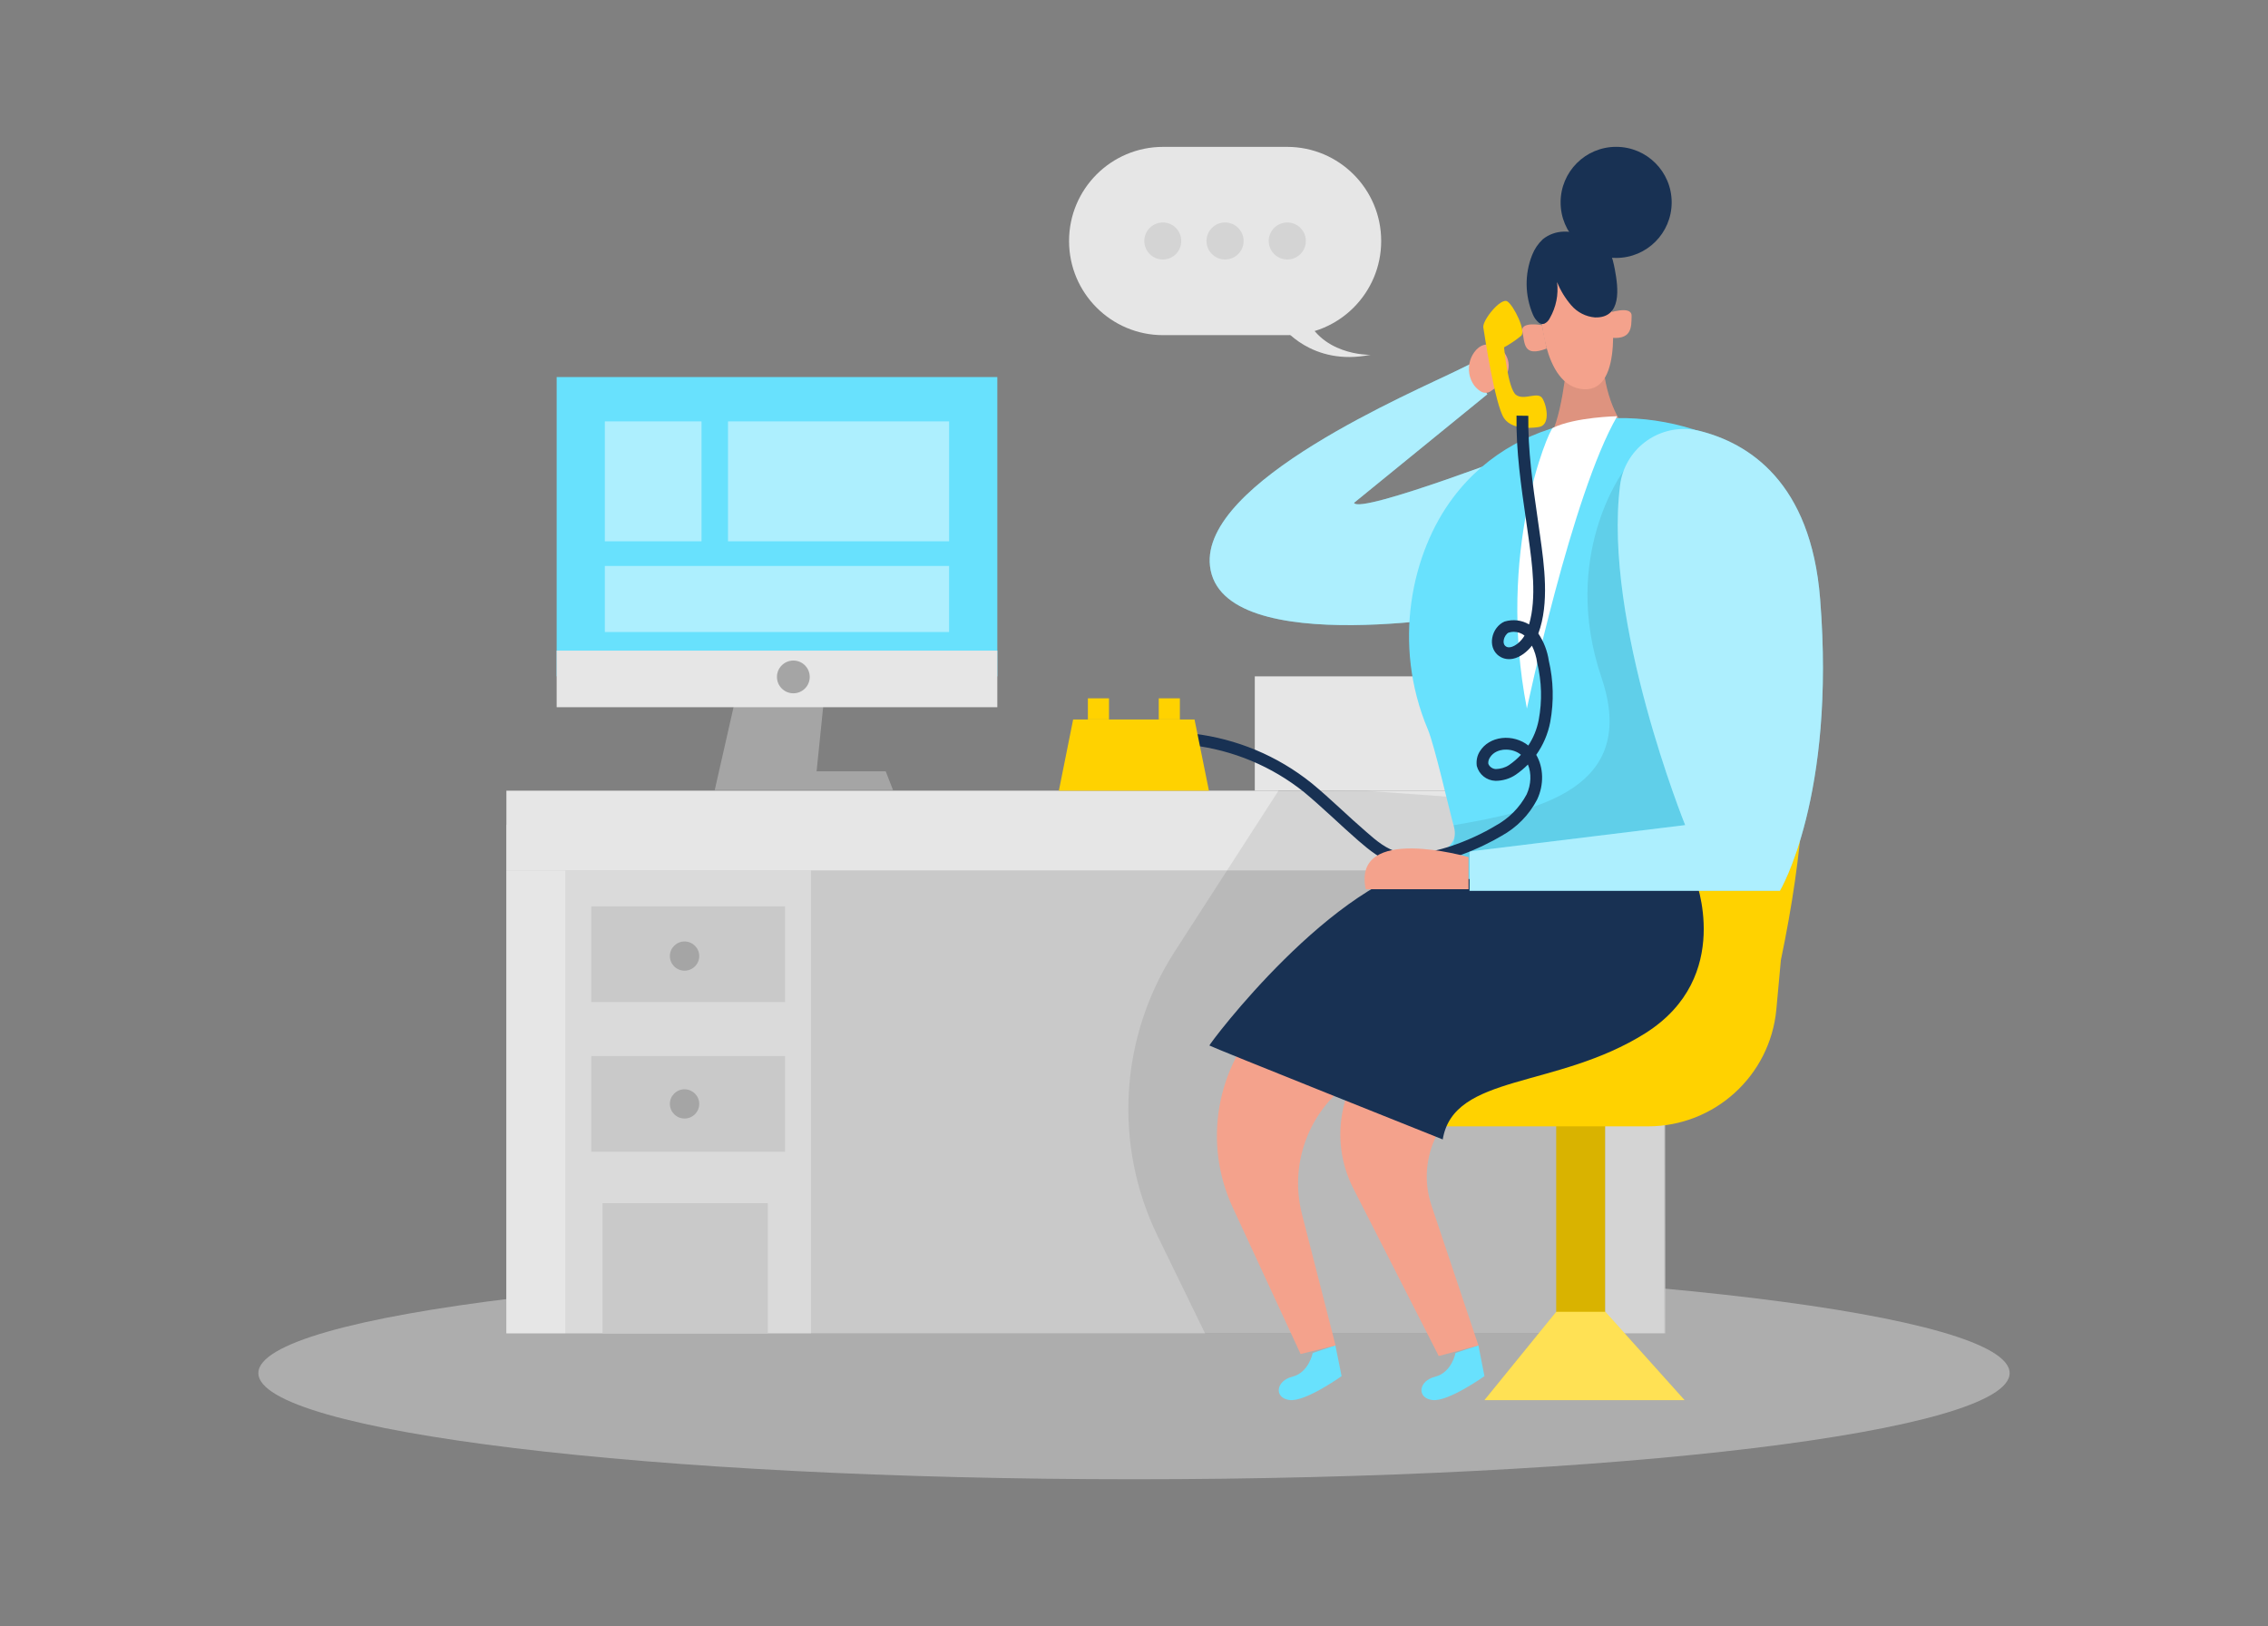 <?xml version="1.0" encoding="utf-8"?>
<!-- Generator: Adobe Illustrator 16.0.0, SVG Export Plug-In . SVG Version: 6.00 Build 0)  -->
<!DOCTYPE svg PUBLIC "-//W3C//DTD SVG 1.1//EN" "http://www.w3.org/Graphics/SVG/1.1/DTD/svg11.dtd">
<svg version="1.1" id="Layer_1" xmlns="http://www.w3.org/2000/svg" xmlns:xlink="http://www.w3.org/1999/xlink" x="0px" y="0px"
	 width="279px" height="200px" viewBox="2.23 -29.135 279 200" enable-background="new 2.23 -29.135 279 200" xml:space="preserve">
<rect x="2.23" y="-29.135" width="279" height="200" fill="#808080" stroke="none"/>
<g>
	<path fill="#E6E6E6" d="M156.59,54.053h27.975v14.058H156.59V54.053z"/>
	<path fill="#183153" d="M201.041-11.075c3.777,0,6.831,3.058,6.831,6.832c0,3.774-3.054,6.832-6.831,6.832
		s-6.832-3.057-6.832-6.832C194.208-8.017,197.263-11.075,201.041-11.075z"/>
	<path opacity="0.45" fill="#E6E6E6" enable-background="new    " d="M141.73,126.686c59.499,0,107.716,5.853,107.716,13.061
		s-48.217,13.058-107.716,13.058c-59.489,0-107.717-5.85-107.717-13.058S82.241,126.686,141.73,126.686z"/>
	<path fill="#68E1FD" d="M163.712,137.27c0,0-0.459,2.414-2.518,2.925c-2.036,0.51-2.261,2.632-0.314,2.867
		c1.947,0.23,6.388-2.941,6.388-2.941l-0.764-3.781L163.712,137.27z"/>
	<path fill="#68E1FD" d="M181.28,137.27c0,0-0.453,2.414-2.517,2.925c-2.063,0.51-2.278,2.632-0.313,2.867
		c1.942,0.23,6.392-2.941,6.392-2.941l-0.743-3.781L181.28,137.27z"/>
	<path fill="#C9C9C9" d="M64.525,72.291h142.555v62.556H64.525V72.291z"/>
	<path fill="#E6E6E6" d="M64.525,68.112h142.555v9.808H64.525V68.112z"/>
	<path fill="#FFD200" d="M193.671,104.846h6.03v32.558h-6.03V104.846z"/>
	<path opacity="0.08" enable-background="new    " d="M193.671,104.846h6.03v32.558h-6.03V104.846z"/>
	<g>
		<path fill="#E6E6E6" d="M64.525,77.92h7.248v56.933h-7.248V77.92z"/>
		<path opacity="0.61" fill="#E6E6E6" enable-background="new    " d="M71.761,77.92h30.233v56.933H71.761V77.92z"/>
		<path fill="#E6E6E6" d="M199.708,77.92h7.252v56.933h-7.252V77.92z"/>
	</g>
	<path opacity="0.08" enable-background="new    " d="M170.332,68.131l-10.799-0.059l-12.825,19.873
		c-6.759,10.52-7.536,23.801-2.034,35.022l5.811,11.927h56.49l0.136-25.438l0.447-38.638L170.332,68.131z"/>
	<path fill="#A5A5A5" d="M94.045,50.888l-3.891,17.153h21.933l-0.898-2.307h-8.504l1.453-14.243L94.045,50.888z"/>
	<path fill="#68E1FD" d="M70.709,17.24h54.208v36.813H70.709V17.24z"/>
	<path opacity="0.46" fill="#FFFFFF" enable-background="new    " d="M76.636,22.693H88.53v14.747H76.636V22.693z"/>
	<path opacity="0.46" fill="#FFFFFF" enable-background="new    " d="M91.787,22.693h27.201v14.747H91.787V22.693z"/>
	<path opacity="0.46" fill="#FFFFFF" enable-background="new    " d="M76.636,40.475h42.347v8.12H76.636V40.475z"/>
	<path fill="#E6E6E6" d="M70.709,50.888h54.208v6.96H70.709V50.888z"/>
	<path fill="#A5A5A5" d="M99.828,52.108c1.113,0,2.012,0.903,2.012,2.016c0,1.113-0.899,2.012-2.012,2.012
		c-1.114,0-2.02-0.899-2.02-2.012C97.808,53.011,98.714,52.108,99.828,52.108z"/>
	<path fill="#C9C9C9" d="M74.964,82.344h23.842v11.769H74.964V82.344z"/>
	<path fill="#C9C9C9" d="M74.964,100.757h23.842v11.767H74.964V100.757z"/>
	<path fill="#A5A5A5" d="M86.439,86.659c0.999,0,1.809,0.811,1.809,1.796c0,0.987-0.811,1.798-1.809,1.798
		c-0.998,0-1.804-0.811-1.804-1.798C84.635,87.469,85.441,86.659,86.439,86.659z"/>
	<path fill="#A5A5A5" d="M86.439,104.841c0.999,0,1.809,0.81,1.809,1.798c0,0.987-0.811,1.797-1.809,1.797
		c-0.998,0-1.804-0.81-1.804-1.797C84.635,105.65,85.441,104.841,86.439,104.841z"/>
	<path fill="#FFD200" d="M183.171,86.659c0,0-6.687-44.331,8.885-51.937c15.572-7.605,40.708-0.582,29.249,54.242l-0.559,6.093
		c-0.782,8.146-7.614,14.342-15.786,14.342h-31.61c-5.797,0-7.57-7.94-2.293-10.327c1.828-0.813,3.712-1.42,5.656-1.839
		c3.31-0.698,5.769-3.454,6.111-6.831L183.171,86.659z"/>
	<path fill="#F4A28C" d="M172.743,80.731l-14.829,15.15c-6.093,6.232-7.709,15.585-4.033,23.506l8.344,18.017l4.3-1.064
		l-4.141-16.18c-1.666-6.564,1.188-13.466,7.041-16.929l16.965-10.002L172.743,80.731z"/>
	<path fill="#F4A28C" d="M172.743,80.731l34.79,2.034c0,0-0.055,12.357-4.204,15.133c-2.298,1.554-10.827,4.636-17.963,7.047
		c-5.852,1.985-8.99,8.31-7.047,14.167l5.779,17.228l-4.881,1.305l-10.519-20.634c-3.079-6.071-1.576-13.473,3.659-17.842
		l10.485-8.776L172.743,80.731z"/>
	<path fill="#C9C9C9" d="M76.342,118.849h20.339v15.997H76.342V118.849z"/>
	<path fill="#FFD200" d="M193.671,132.209h6.036l9.752,10.863h-24.618L193.671,132.209z"/>
	<path opacity="0.33" fill="#FFFFFF" enable-background="new    " d="M193.671,132.209h6.036l9.752,10.863h-24.618L193.671,132.209z
		"/>
	<path fill="#183153" d="M210.745,78.891c0,0,4.855,12.105-6.092,19.04c-10.968,6.909-23.592,4.945-24.944,13.077
		c0,0-28.616-11.421-28.705-11.553c-0.089-0.107,15.291-20.645,28.11-22.437l32.734,1.872"/>
	<path fill="#68E1FD" d="M183.008,15.682c0,0-0.45,0.213-1.222,0.598c-5.689,2.822-31.9,13.833-30.708,24.21
		c1.357,11.821,34.076,5.653,34.076,5.653l5.839-20.264c0,0-21.579,8.329-22.195,6.831l16.395-13.349"/>
	<path opacity="0.46" fill="#FFFFFF" enable-background="new    " d="M183.008,15.682c0,0-0.45,0.213-1.222,0.598
		c-5.689,2.822-31.9,13.833-30.708,24.21c1.357,11.821,34.076,5.653,34.076,5.653l5.839-20.264c0,0-21.579,8.329-22.195,6.831
		l16.395-13.349"/>
	<path fill="#F4A28C" d="M186.343,13.472c0.379,0.188,0.724,0.467,0.969,0.806c0.503,0.694,0.645,1.571,0.375,2.377
		c-0.385,0.913-1.048,1.669-1.881,2.187c-0.149,0.133-0.323,0.228-0.51,0.295c-0.333,0.087-0.685,0.029-0.974-0.171
		c-0.285-0.186-0.525-0.418-0.735-0.683c-0.646-0.888-0.823-2.024-0.51-3.068c0.281-0.923,1.039-1.95,2.059-1.976
		C185.54,13.223,185.965,13.303,186.343,13.472L186.343,13.472z"/>
	<path fill="#F4A28C" d="M202.534,24.101c-0.997-1.213-3.1-4.379-3.146-9.828l-4.365,0.779c0,0-0.679,8.2-2.587,10.186l0.051,0.045
		L202.534,24.101z"/>
	<path opacity="0.09" enable-background="new    " d="M202.534,24.101c-0.997-1.213-3.1-4.379-3.146-9.828l-4.365,0.779
		c0,0-0.679,8.2-2.587,10.186l0.051,0.045L202.534,24.101z"/>
	<path fill="#F4A28C" d="M191.734,8.595c0,0,0.149,9.802,5.292,10.145c5.157,0.343,3.335-10.734,3.335-10.734
		s-0.725-5.832-3.765-6.218C193.554,1.407,190.284,1.654,191.734,8.595z"/>
	<path fill="#F4A28C" d="M191.912,10.857c0,0-2.736-0.514-2.4,0.824c0.313,1.341,0.041,3.186,2.985,2.051L191.912,10.857z"/>
	<path fill="#F4A28C" d="M199.937,9.41c0,0,3.021-1.069,3.007,0.299c-0.032,1.368,0.1,3.16-3.007,2.624V9.41z"/>
	<path fill="#183153" d="M191.546,10.563c0.195,0.148,0.434,0.19,0.655,0.115c0.301-0.139,0.536-0.379,0.679-0.679
		c0.775-1.351,1.088-2.904,0.894-4.44c0.426,1.049,1.019,2.018,1.759,2.87c0.741,0.853,1.784,1.387,2.906,1.478
		c3.346,0.092,2.867-3.653,2.442-5.897c-0.273-1.466-0.735-3.135-2.059-4.039c-0.532-0.35-1.17-0.5-1.807-0.423
		c-0.814,0-1.609-0.235-2.428-0.195c-0.925,0.02-1.851,0.353-2.572,0.941c-0.573,0.54-1.019,1.196-1.307,1.932
		c-0.943,2.361-0.896,4.995,0.094,7.328C190.961,9.946,191.227,10.297,191.546,10.563z"/>
	<path fill="#68E1FD" d="M214.305,57.944c-2.059,7.086-4.393,14.092-6.354,19.516c-11.754,0.328-28.434,3.584-28.762-0.285
		c-0.201-2.092,2.689-1.913,1.861-4.772c-0.496-1.724-2.353-9.898-3.172-11.826c-4.444-10.518-1.987-21.744,3.093-28.491
		c8.404-11.211,24.158-12.139,34.834-6.152C221.041,28.831,218.389,43.587,214.305,57.944L214.305,57.944z"/>
	<path fill="#FFFFFF" d="M193.245,23.49c-0.514,0.342-6.958,15.234-3.181,34.524c0,0,5.539-26.372,11.107-35.956
		C201.175,22.058,196.039,22.148,193.245,23.49z"/>
	<path opacity="0.08" enable-background="new    " d="M215.991,61.928l-3.824,15.167l-4.215,0.364l-28.753,2.457
		c-0.2-2.087,2.681-4.655,1.853-7.557c10.351-1.757,22.811-4.489,18.188-18.152c-5.104-15.031,2.737-25.454,2.737-25.454
		l12.338,29.189L215.991,61.928z"/>
	<path fill="#68E1FD" d="M201.523,30.558c0.542-4.34,4.495-7.416,8.846-6.867c0.299,0.038,0.596,0.087,0.891,0.16
		c6.092,1.519,13.741,6.307,14.874,20.674c1.958,24.383-4.949,35.905-4.949,35.905h-38.176v-4.838l26.524-3.246
		C209.533,72.346,199.413,47.332,201.523,30.558L201.523,30.558z"/>
	<path opacity="0.46" fill="#FFFFFF" enable-background="new    " d="M201.523,30.558c0.542-4.34,4.495-7.416,8.846-6.867
		c0.299,0.038,0.596,0.087,0.891,0.16c6.092,1.519,13.741,6.307,14.874,20.674c1.958,24.383-4.949,35.905-4.949,35.905h-38.176
		v-4.838l26.524-3.246C209.533,72.346,199.413,47.332,201.523,30.558L201.523,30.558z"/>
	<path fill="#FFD200" d="M191.439,23.398c0,0-3.078,0.559-4.188-1.097c-1.117-1.65-2.414-10.302-2.55-11.17
		c-0.136-0.868,2.18-3.74,2.972-3.187c0.795,0.554,2.297,3.618,1.689,4.216c-0.657,0.546-1.369,1.019-2.111,1.427
		c0,0,0.478,5.111,1.48,5.85c1.023,0.739,2.698-0.504,3.252,0.444C192.552,20.835,192.979,23.262,191.439,23.398L191.439,23.398z"/>
	<path fill="#183153" d="M175.875,77.272c-0.682,0-1.345-0.047-1.954-0.196c-1.762-0.431-3.178-1.592-4.593-2.817
		c-1.108-0.968-2.205-1.972-3.271-2.958c-1.149-1.043-2.262-2.065-3.395-3.001c-3.961-3.179-8.753-5.178-13.809-5.776l0.163-1.429
		c5.333,0.632,10.369,2.728,14.551,6.084c1.181,0.968,2.305,1.99,3.465,3.055c1.06,0.992,2.15,1.967,3.252,2.929
		c1.32,1.169,2.534,2.152,3.963,2.505c3.467,0.838,9.043-1.476,11.947-3.239c1.65-0.899,2.97-2.231,3.842-3.865
		c0.555-1.215,0.601-2.587,0.153-3.668c-0.45,0.452-0.955,0.877-1.489,1.247c-0.737,0.505-1.623,0.761-2.512,0.759
		c-1.106-0.044-2.012-0.785-2.291-1.834c-0.087-0.693,0.058-1.298,0.386-1.808c0.548-0.885,1.528-1.483,2.704-1.621
		c1.17-0.134,2.382,0.215,3.248,0.921c0.624-0.939,1.062-2.01,1.282-3.156c0.435-2.336,0.372-4.69-0.19-7.015
		c-0.099-0.754-0.321-1.464-0.646-2.114c-0.574,0.746-1.433,1.437-2.352,1.617c-0.721,0.129-1.374-0.037-1.899-0.508
		c-0.544-0.508-0.774-1.256-0.631-2.068c0.154-0.897,0.755-1.683,1.521-2.007c1.059-0.312,2.136-0.166,3.009,0.356
		c0.966-3.271,0.377-7.497-0.067-10.682l-0.306-2.159c-0.61-4.185-1.24-8.509-1.169-12.838l1.451,0.02
		c-0.063,4.218,0.546,8.483,1.143,12.606l0.307,2.17c0.501,3.538,1.165,8.294-0.22,11.998c0.675,1.005,1.115,2.153,1.291,3.343
		c0.573,2.449,0.64,5.011,0.177,7.544c-0.285,1.481-0.88,2.852-1.724,4.037c0.904,1.547,0.98,3.666,0.11,5.5
		c-0.999,1.921-2.53,3.453-4.399,4.48C184.649,75.042,179.842,77.272,175.875,77.272z M187.502,63.063
		c-0.125,0-0.236,0.004-0.354,0.014c-0.431,0.057-1.197,0.245-1.635,0.958c-0.157,0.237-0.222,0.496-0.199,0.752
		c0.109,0.337,0.488,0.654,0.929,0.667c0.545-0.012,1.143-0.165,1.637-0.502c0.533-0.369,1.031-0.797,1.449-1.255
		C188.852,63.291,188.183,63.063,187.502,63.063z M188.438,48.573c-0.194,0-0.41,0.032-0.621,0.099
		c-0.253,0.109-0.525,0.486-0.597,0.896c-0.043,0.183-0.059,0.521,0.18,0.74c0.118,0.101,0.297,0.225,0.649,0.155
		c0.587-0.112,1.319-0.718,1.721-1.424C189.395,48.742,188.93,48.573,188.438,48.573z"/>
	<path fill="#FFD200" d="M150.948,68.112h-18.46l1.757-8.759h14.93L150.948,68.112z"/>
	<path fill="#FFD200" d="M136.057,56.755h2.597v2.598h-2.597V56.755z"/>
	<path fill="#FFD200" d="M144.777,56.755h2.596v2.598h-2.596V56.755z"/>
	<path fill="#F4A28C" d="M182.886,76.285c0,0-14.355-4.159-12.647,3.95h12.647V76.285z"/>
	<path fill="#E6E6E6" d="M145.305-11.07h15.257c6.39,0,11.576,5.183,11.576,11.575V0.51c0,6.394-5.187,11.576-11.576,11.576h-15.257
		c-6.39,0-11.564-5.182-11.564-11.576V0.505C133.741-5.887,138.916-11.07,145.305-11.07z"/>
	<path fill="#E6E6E6" d="M159.937,10.992c0,0,3.611,4.984,10.882,3.511c0,0-6.442,0.184-8.249-5.463L159.937,10.992z"/>
	<path opacity="0.08" enable-background="new    " d="M145.282-1.771c1.257,0,2.26,1.019,2.26,2.276c0,1.259-1.003,2.275-2.26,2.275
		c-1.259,0-2.283-1.017-2.283-2.275C142.999-0.752,144.023-1.771,145.282-1.771z"/>
	<path opacity="0.08" enable-background="new    " d="M152.931-1.771c1.258,0,2.283,1.019,2.283,2.276
		c0,1.259-1.025,2.275-2.283,2.275s-2.283-1.017-2.283-2.275C150.648-0.752,151.673-1.771,152.931-1.771z"/>
	<path opacity="0.08" enable-background="new    " d="M160.586-1.771c1.258,0,2.283,1.019,2.283,2.276
		c0,1.259-1.025,2.275-2.283,2.275c-1.259,0-2.283-1.017-2.283-2.275C158.303-0.752,159.328-1.771,160.586-1.771z"/>
</g>
</svg>
